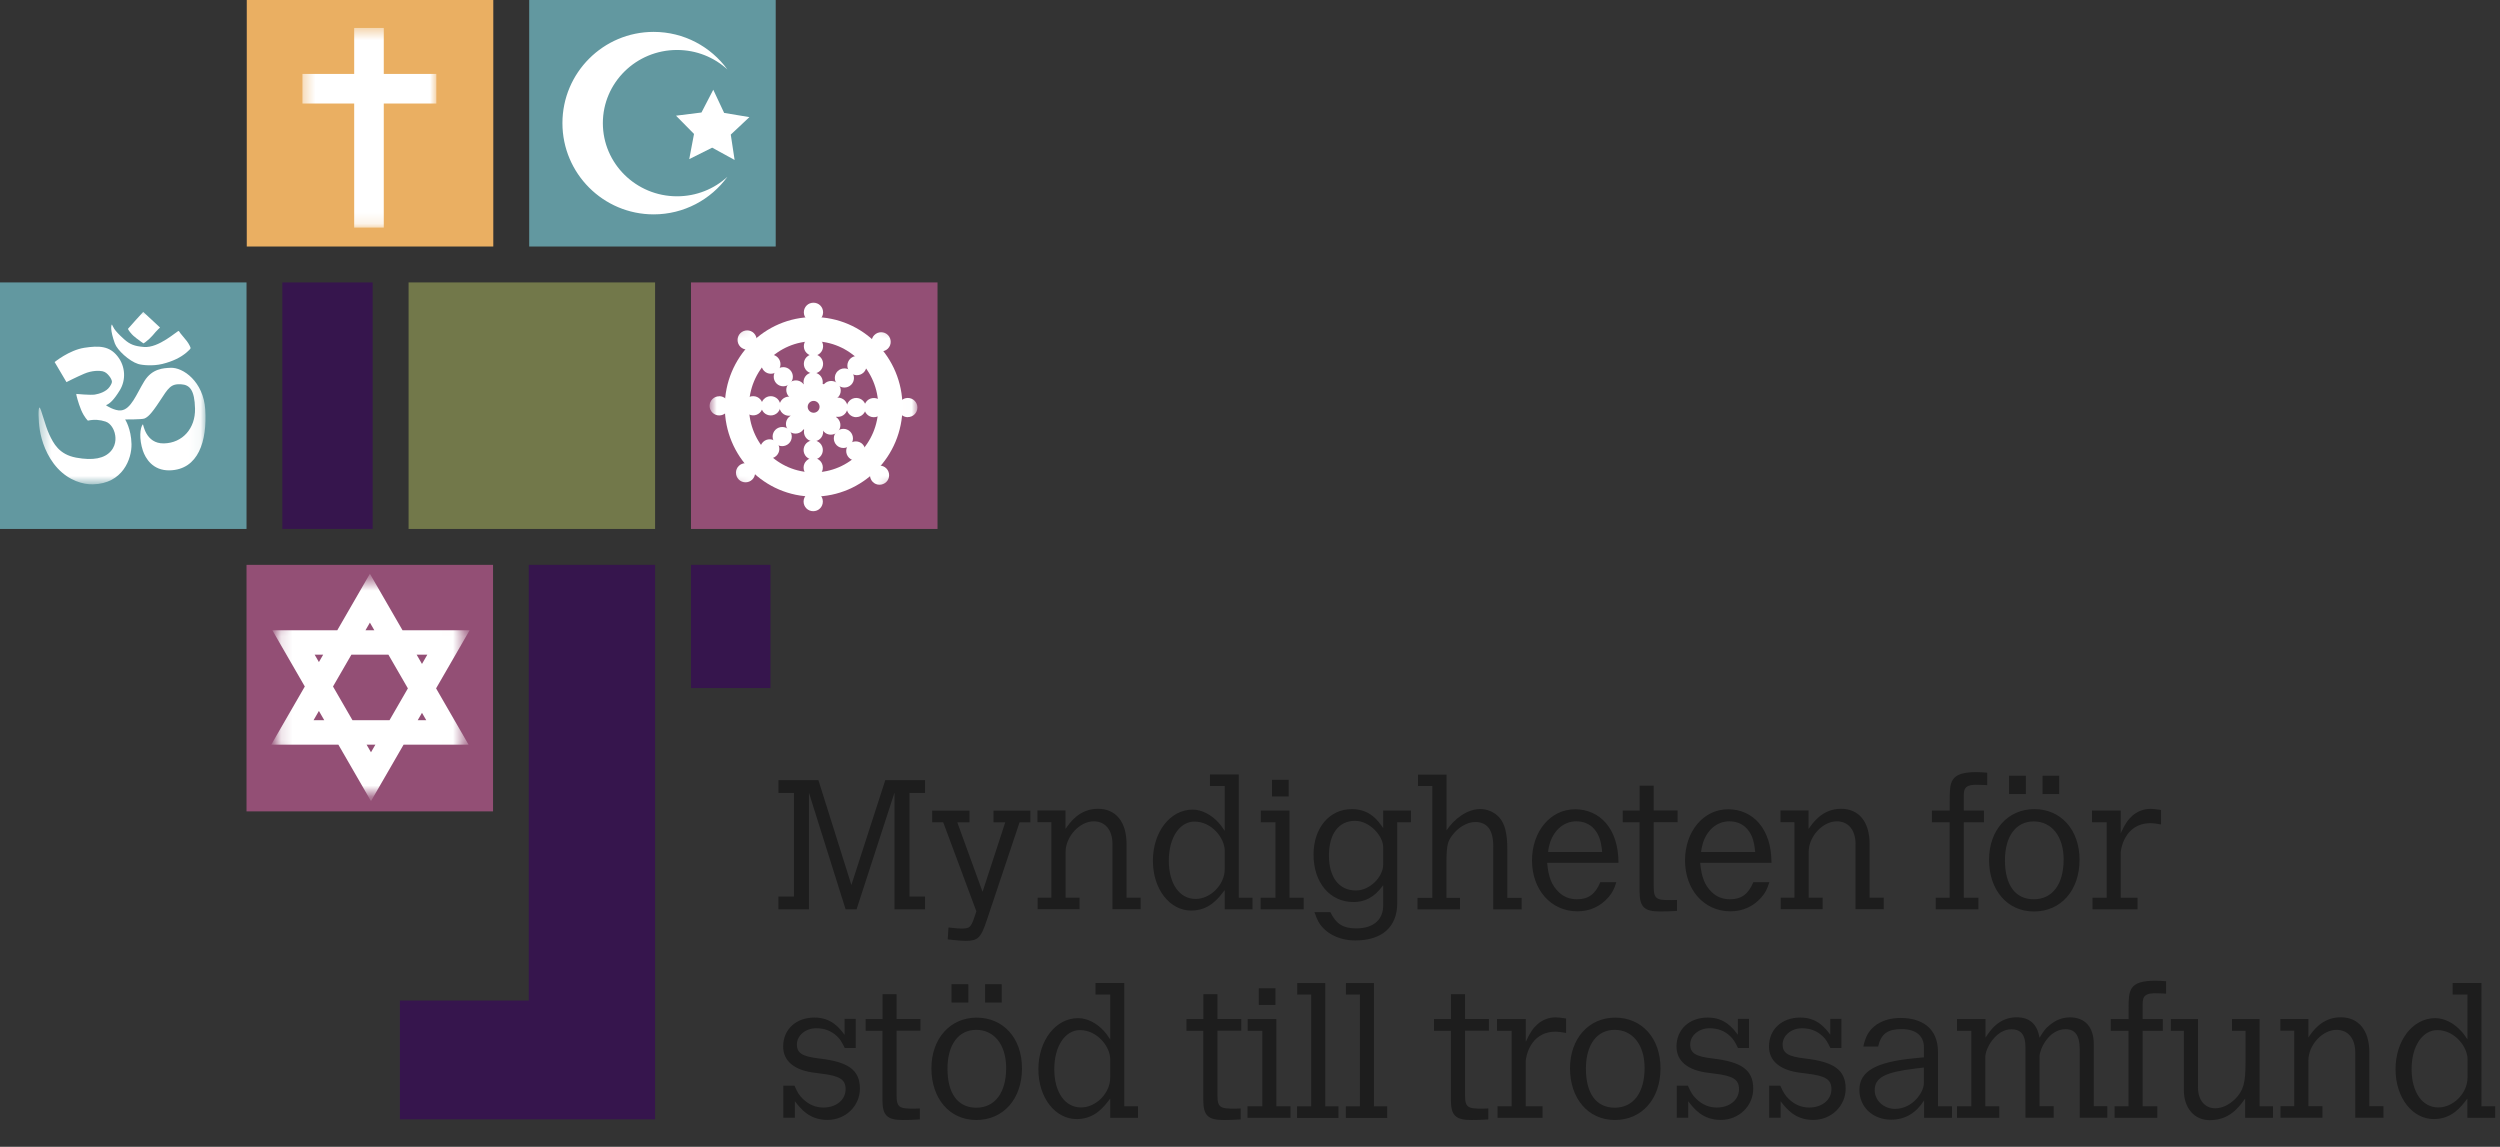 <svg width="218" height="100" viewBox="0 0 218 100" fill="none" xmlns="http://www.w3.org/2000/svg">
<rect x="0" y="0" width="218" height="100" fill="#333333" stroke="none"/>
<path d="M213.883 86.723H215.161V90.635C214.891 90.234 214.774 90.073 214.613 89.912C213.993 89.226 213.161 88.781 212.358 88.781C210.387 88.781 208.891 90.73 208.891 93.241C208.891 95.752 210.387 97.584 212.226 97.584C213.81 97.584 214.606 96.518 215.153 95.796V97.474H217.577V96.467H216.38V85.715H213.869V86.723H213.883ZM215.168 93.978C215.168 95.321 213.934 96.569 212.628 96.569C211.219 96.569 210.292 95.241 210.292 93.226C210.292 91.212 211.248 89.825 212.533 89.825C214.051 89.825 215.168 91.292 215.168 92.35V93.978ZM201.292 96.467V92.475C201.292 91.131 202.504 89.803 203.752 89.803C204.745 89.803 205.38 90.555 205.38 91.781V97.467H207.839V96.46H206.606V91.759C206.606 89.839 205.664 88.708 204.117 88.708C202.467 88.708 201.642 89.949 201.292 90.467V88.854H198.847V89.876H200.058V96.46H198.861V97.467H202.518V96.46H201.285L201.292 96.467ZM189.299 89.883H190.431V95.044C190.431 96.628 191.343 97.679 192.701 97.679C194.431 97.679 195.263 96.511 195.774 95.796V97.474H198.204V96.467H197.037V88.861H194.628V89.883H195.81V92.693C195.81 94.438 195.62 95.109 194.898 95.839C194.372 96.35 193.759 96.642 193.168 96.642C192.256 96.642 191.664 95.92 191.664 94.817V88.861H189.299V89.883ZM185.606 88.861H184.058V89.883H185.606V96.467H184.394V97.474H188.117V96.467H186.839V89.883H188.599V88.861H186.839V87.547C186.839 86.861 187.051 86.555 188.212 86.62L188.693 86.635L188.883 86.65V85.562C188.453 85.533 188.307 85.518 187.942 85.518C185.613 85.518 185.613 86.38 185.613 87.993V88.854L185.606 88.861ZM173.139 88.861H170.65V89.883H171.898V96.467H170.65V97.474H174.336V96.467H173.117V92.183C173.117 91.401 174.058 89.752 175.387 89.752C176.219 89.752 176.62 90.234 176.62 91.299V97.467H179.08V96.46H177.847V92.109C177.847 91.533 178.628 89.745 180.117 89.745C180.949 89.745 181.35 90.292 181.35 91.489V97.467H183.759V96.46H182.577V91.044C182.577 89.555 181.81 88.715 180.504 88.715C179.832 88.715 179.226 88.956 178.664 89.445C178.343 89.715 178.182 89.927 177.847 90.496C177.642 89.299 176.985 88.708 175.854 88.708C174.285 88.708 173.518 89.891 173.139 90.482V88.854V88.861ZM170.204 96.467H168.993V91.737C168.993 89.577 167.496 88.766 165.737 88.766C164.81 88.766 164.007 89.022 163.438 89.496C162.927 89.942 162.672 90.394 162.482 91.255H163.774C164.029 90.153 164.591 89.737 165.832 89.737C167.073 89.737 167.766 90.343 167.766 91.321V92.197C167.431 92.234 167.08 92.263 166.964 92.277C163.577 92.599 162.139 93.409 162.139 95.044C162.139 96.533 163.307 97.635 164.905 97.635C166.168 97.635 167.095 97.029 167.781 95.956V97.474H170.212V96.467H170.204ZM167.759 94.474C167.759 95.255 166.766 96.693 165.248 96.693C164.255 96.693 163.474 95.956 163.474 95.066C163.474 93.978 164.358 93.496 166.978 93.183L167.759 93.088V94.482V94.474ZM159.606 90.234C159.175 89.657 158.474 88.73 156.985 88.73C155.372 88.73 154.255 89.766 154.255 91.255C154.255 92.533 155.241 93.35 157.08 93.555L157.562 93.62C159.19 93.81 159.701 94.131 159.701 94.978C159.701 95.905 158.883 96.577 157.766 96.577C157.08 96.577 156.489 96.321 155.978 95.825C155.657 95.518 155.518 95.277 155.241 94.671H154.27V97.467H155.27V96.029C155.796 96.701 156.533 97.657 158.117 97.657C159.701 97.657 160.942 96.431 160.942 94.927C160.942 93.263 159.854 92.591 157.445 92.307C155.927 92.131 155.445 91.847 155.445 91.073C155.445 90.299 156.197 89.664 157.124 89.664C157.861 89.664 158.431 89.891 158.927 90.35C159.197 90.606 159.343 90.832 159.613 91.387H160.569V88.847H159.599V90.219L159.606 90.234ZM151.54 90.234C151.11 89.657 150.409 88.73 148.92 88.73C147.307 88.73 146.19 89.766 146.19 91.255C146.19 92.533 147.175 93.35 149.015 93.555L149.496 93.62C151.124 93.81 151.642 94.131 151.642 94.978C151.642 95.905 150.825 96.577 149.708 96.577C149.022 96.577 148.431 96.321 147.92 95.825C147.599 95.518 147.46 95.277 147.183 94.671H146.212V97.467H147.212V96.029C147.737 96.701 148.474 97.657 150.058 97.657C151.642 97.657 152.883 96.431 152.883 94.927C152.883 93.263 151.796 92.591 149.387 92.307C147.869 92.131 147.387 91.847 147.387 91.073C147.387 90.299 148.139 89.664 149.066 89.664C149.803 89.664 150.38 89.891 150.869 90.35C151.139 90.606 151.285 90.832 151.555 91.387H152.511V88.847H151.54V90.219V90.234ZM140.818 97.664C143.168 97.664 144.796 95.832 144.796 93.161C144.796 90.489 143.139 88.737 140.847 88.737C138.555 88.737 136.905 90.54 136.905 93.161C136.905 95.781 138.482 97.664 140.818 97.664ZM138.292 93.19C138.292 91.095 139.248 89.803 140.803 89.803C142.358 89.803 143.409 91.095 143.409 93.124C143.409 95.285 142.431 96.591 140.803 96.591C139.175 96.591 138.292 95.329 138.292 93.19ZM133.051 88.861H130.54V89.883H131.818V96.467H130.584V97.474H134.511V96.467H133.044V92.504C133.044 92.38 133.314 89.963 135.65 89.963C135.876 89.963 136.131 89.993 136.562 90.073V88.81C136.131 88.745 135.847 88.715 135.635 88.715C135.073 88.715 134.518 88.92 134.073 89.307C133.686 89.671 133.467 89.942 133.051 90.839V88.861ZM126.518 88.861H125.044V89.883H126.518V95.927C126.518 97.27 126.934 97.664 128.292 97.664C128.693 97.664 129.285 97.65 129.781 97.613V96.657L129.336 96.671C128.007 96.686 127.752 96.591 127.752 95.504V89.876H129.832V88.854H127.752V86.693H126.526V88.854L126.518 88.861ZM117.372 86.723H118.584V96.475H117.358V97.482H120.964V96.475H119.81V85.723H117.365V86.73L117.372 86.723ZM113.124 86.723H114.336V96.475H113.102V97.482H116.715V96.475H115.562V85.723H113.117V86.73L113.124 86.723ZM108.796 89.883H110.073V96.467H108.781V97.474H112.533V96.467H111.299V88.861H108.796V89.883ZM109.766 87.628H111.219V86.175H109.766V87.628ZM104.927 88.861H103.46V89.883H104.927V95.927C104.927 97.27 105.343 97.664 106.701 97.664C107.102 97.664 107.693 97.65 108.19 97.613V96.657L107.745 96.671C106.416 96.686 106.161 96.591 106.161 95.504V89.876H108.241V88.854H106.161V86.693H104.934V88.854L104.927 88.861ZM95.533 86.723H96.81V90.635C96.54 90.234 96.423 90.073 96.27 89.912C95.65 89.226 94.817 88.781 94.015 88.781C92.051 88.781 90.547 90.73 90.547 93.241C90.547 95.752 92.044 97.584 93.883 97.584C95.467 97.584 96.263 96.518 96.81 95.796V97.474H99.234V96.467H98.037V85.715H95.526V86.723H95.533ZM96.81 93.978C96.81 95.321 95.577 96.569 94.27 96.569C92.861 96.569 91.934 95.241 91.934 93.226C91.934 91.212 92.891 89.825 94.175 89.825C95.694 89.825 96.81 91.292 96.81 92.35V93.978ZM87.35 85.825H85.898V87.423H87.35V85.825ZM84.438 85.825H82.971V87.423H84.438V85.825ZM85.139 97.664C87.489 97.664 89.117 95.832 89.117 93.161C89.117 90.489 87.46 88.737 85.168 88.737C82.876 88.737 81.219 90.54 81.219 93.161C81.219 95.781 82.796 97.664 85.131 97.664M82.621 93.19C82.621 91.095 83.577 89.803 85.131 89.803C86.686 89.803 87.737 91.095 87.737 93.124C87.737 95.285 86.759 96.591 85.131 96.591C83.504 96.591 82.621 95.329 82.621 93.19ZM76.949 88.861H75.482V89.883H76.949V95.927C76.949 97.27 77.365 97.664 78.723 97.664C79.124 97.664 79.715 97.65 80.212 97.613V96.657L79.766 96.671C78.438 96.686 78.183 96.591 78.183 95.504V89.876H80.263V88.854H78.183V86.693H76.956V88.854L76.949 88.861ZM73.642 90.234C73.212 89.657 72.511 88.73 71.022 88.73C69.409 88.73 68.292 89.766 68.292 91.255C68.292 92.533 69.277 93.35 71.117 93.555L71.599 93.62C73.226 93.81 73.737 94.131 73.737 94.978C73.737 95.905 72.92 96.577 71.803 96.577C71.117 96.577 70.526 96.321 70.015 95.825C69.694 95.518 69.547 95.277 69.277 94.671H68.307V97.467H69.314V96.029C69.839 96.701 70.577 97.657 72.161 97.657C73.745 97.657 74.985 96.431 74.985 94.927C74.985 93.263 73.898 92.591 71.489 92.307C69.971 92.131 69.489 91.847 69.489 91.073C69.489 90.299 70.241 89.664 71.168 89.664C71.905 89.664 72.482 89.891 72.978 90.35C73.248 90.606 73.394 90.832 73.664 91.387H74.621V88.847H73.65V90.219L73.642 90.234Z" fill="#1D1D1D"/>
<path d="M184.927 70.679H182.423V71.701H183.701V78.285H182.467V79.292H186.394V78.285H184.927V74.321C184.927 74.19 185.197 71.781 187.533 71.781C187.759 71.781 188.015 71.81 188.445 71.891V70.628C188.015 70.562 187.723 70.533 187.518 70.533C186.956 70.533 186.401 70.737 185.949 71.124C185.562 71.489 185.343 71.759 184.927 72.657V70.679ZM179.562 67.642H178.109V69.241H179.562V67.642ZM176.657 67.642H175.19V69.241H176.657V67.642ZM177.358 79.482C179.708 79.482 181.336 77.642 181.336 74.978C181.336 72.314 179.679 70.555 177.394 70.555C175.109 70.555 173.445 72.358 173.445 74.978C173.445 77.599 175.022 79.482 177.358 79.482ZM174.832 75.015C174.832 72.92 175.788 71.628 177.343 71.628C178.898 71.628 179.949 72.92 179.949 74.949C179.949 77.109 178.971 78.416 177.343 78.416C175.715 78.416 174.832 77.153 174.832 75.015ZM170.007 70.679H168.46V71.701H170.007V78.285H168.796V79.292H172.518V78.285H171.241V71.701H173V70.679H171.241V69.365C171.241 68.679 171.445 68.372 172.613 68.438L173.095 68.453L173.285 68.467V67.38C172.854 67.35 172.708 67.329 172.343 67.329C170.015 67.329 170.015 68.19 170.015 69.803V70.664L170.007 70.679ZM157.715 78.285V74.292C157.715 72.949 158.927 71.62 160.175 71.62C161.168 71.62 161.803 72.372 161.803 73.599V79.285H164.263V78.277H163.029V73.577C163.029 71.657 162.088 70.526 160.54 70.526C158.891 70.526 158.066 71.774 157.708 72.285V70.671H155.263V71.693H156.474V78.277H155.277V79.285H158.934V78.277H157.701L157.715 78.285ZM152.891 76.927C152.46 77.963 151.854 78.416 150.861 78.416C150.219 78.416 149.693 78.212 149.248 77.774C148.657 77.197 148.372 76.496 148.255 75.234H154.474C154.474 72.234 152.832 70.569 150.686 70.569C148.54 70.569 146.934 72.504 146.934 75.029C146.934 77.555 148.562 79.467 150.898 79.467C151.971 79.467 152.912 79.037 153.599 78.241C153.92 77.876 154.109 77.518 154.285 76.927H152.898H152.891ZM148.336 74.292C148.365 73.985 148.445 73.671 148.511 73.46C148.898 72.321 149.759 71.62 150.796 71.62C151.358 71.62 151.839 71.796 152.219 72.146C152.715 72.628 152.956 73.219 153.051 74.292H148.336ZM142.971 70.679H141.504V71.701H142.971V77.745C142.971 79.088 143.387 79.482 144.745 79.482C145.146 79.482 145.737 79.467 146.234 79.431V78.475L145.788 78.489C144.46 78.504 144.204 78.409 144.204 77.321V71.693H146.285V70.671H144.204V68.511H142.978V70.671L142.971 70.679ZM139.547 76.927C139.117 77.963 138.511 78.416 137.518 78.416C136.883 78.416 136.35 78.212 135.905 77.774C135.314 77.197 135.022 76.496 134.912 75.234H141.131C141.131 72.234 139.489 70.569 137.343 70.569C135.197 70.569 133.591 72.504 133.591 75.029C133.591 77.555 135.219 79.467 137.555 79.467C138.628 79.467 139.569 79.037 140.255 78.241C140.577 77.876 140.766 77.518 140.942 76.927H139.555H139.547ZM134.993 74.292C135.022 73.985 135.102 73.671 135.168 73.46C135.555 72.321 136.416 71.62 137.453 71.62C138.015 71.62 138.489 71.796 138.876 72.146C139.372 72.628 139.613 73.219 139.708 74.292H134.993ZM123.635 68.54H124.898V78.292H123.606V79.299H127.314V78.292H126.131V75.204C126.131 73.657 126.263 73.365 126.599 72.891C127.124 72.153 127.942 71.679 128.628 71.679C129.686 71.679 130.212 72.365 130.212 73.803V79.299H132.686V78.292H131.438V74.058C131.438 72.635 131.212 71.788 130.708 71.248C130.307 70.817 129.686 70.547 129.095 70.547C127.942 70.547 126.839 71.38 126.139 72.401V67.547H123.65V68.555L123.635 68.54ZM120.613 78.971C120.613 80.212 119.737 80.956 118.277 80.956C117.124 80.956 116.518 80.577 116.007 79.54H114.62C114.766 79.971 114.861 80.175 114.971 80.38C115.547 81.38 116.759 82.007 118.182 82.007C120.518 82.007 121.839 80.825 121.839 78.759V71.701H123.036V70.679H120.613V72.212C120.168 71.555 119.46 70.555 117.876 70.555C115.927 70.555 114.54 72.197 114.54 74.518C114.54 76.963 115.964 78.657 118.022 78.657C118.964 78.657 119.825 78.292 120.613 77.19V78.978V78.971ZM120.613 75.409C120.613 76.416 119.496 77.65 118.234 77.65C116.759 77.65 115.883 76.496 115.883 74.599C115.883 72.701 116.745 71.577 118.153 71.577C119.46 71.577 120.613 72.92 120.613 73.861V75.409ZM109.942 71.701H111.219V78.285H109.927V79.292H113.679V78.285H112.445V70.679H109.942V71.701ZM110.92 69.453H112.372V68H110.92V69.453ZM105.518 68.54H106.796V72.453C106.526 72.051 106.409 71.891 106.255 71.73C105.628 71.044 104.803 70.599 104 70.599C102.036 70.599 100.533 72.547 100.533 75.058C100.533 77.569 102.029 79.401 103.869 79.401C105.453 79.401 106.248 78.336 106.796 77.613V79.292H109.219V78.285H108.022V67.533H105.511V68.54H105.518ZM106.796 75.796C106.796 77.139 105.562 78.387 104.255 78.387C102.847 78.387 101.92 77.058 101.92 75.044C101.92 73.029 102.876 71.642 104.161 71.642C105.679 71.642 106.796 73.109 106.796 74.168V75.796ZM92.92 78.285V74.292C92.92 72.949 94.139 71.62 95.38 71.62C96.372 71.62 97.007 72.372 97.007 73.599V79.285H99.467V78.277H98.234V73.577C98.234 71.657 97.292 70.526 95.745 70.526C94.095 70.526 93.27 71.774 92.912 72.285V70.671H90.467V71.693H91.679V78.277H90.482V79.285H94.139V78.277H92.905L92.92 78.285ZM81.292 71.701H82.248L85.139 79.467C84.686 80.854 84.657 80.971 83.81 80.971C83.606 80.971 83.445 80.956 82.708 80.876L82.642 81.912L83.088 81.963C83.65 82.015 83.825 82.044 84.19 82.044C85.277 82.044 85.533 81.788 86.044 80.255L88.905 71.708H89.847V70.686H86.635V71.708H87.657L85.679 77.766L83.475 71.708H84.54V70.686H81.285V71.708L81.292 71.701ZM67.891 69.146H69.234V78.175H67.876V79.292H70.54V69.131L73.737 79.292H74.693L78 69.117V79.292H80.664V78.175H79.307V69.146H80.664V68.029H77.197L74.241 77.168L71.365 68.029H67.883V69.146H67.891Z" fill="#1D1D1D"/>
<path d="M81.752 24.628H60.255V46.124H81.752V24.628Z" fill="#934F75"/>
<path d="M57.124 24.628H35.628V46.124H57.124V24.628Z" fill="#72784A"/>
<path d="M21.496 24.628H0V46.124H21.496V24.628Z" fill="#6298A0"/>
<path d="M67.642 0H46.146V21.496H67.642V0Z" fill="#6298A0"/>
<path d="M43.015 0H21.518V21.496H43.015V0Z" fill="#EAAF62"/>
<path d="M42.993 49.255H21.496V70.752H42.993V49.255Z" fill="#934F75"/>
<path d="M32.496 24.628H24.62V46.124H32.496V24.628Z" fill="#36154D"/>
<mask id="mask0_949_11449" style="mask-type:luminance" maskUnits="userSpaceOnUse" x="61" y="26" width="19" height="19">
<path d="M67.504 26.394C64.927 27.365 62.876 29.401 61.883 31.963V38.993C62.883 41.555 64.934 43.591 67.504 44.562H74.372C76.949 43.591 79 41.555 79.993 38.993V31.956C79 29.394 76.949 27.358 74.372 26.387H67.504V26.394Z" fill="white"/>
</mask>
<g mask="url(#mask0_949_11449)">
<path d="M77.642 35.474C77.642 39.219 74.65 42.248 70.949 42.248C67.248 42.248 64.255 39.212 64.255 35.474C64.255 31.737 67.248 28.701 70.949 28.701C74.65 28.701 77.642 31.737 77.642 35.474Z" stroke="white" stroke-width="2.11"/>
</g>
<mask id="mask1_949_11449" style="mask-type:luminance" maskUnits="userSpaceOnUse" x="61" y="25" width="20" height="21">
<path d="M61.226 35.482C61.226 40.847 65.577 45.197 70.942 45.197C76.307 45.197 80.657 40.847 80.657 35.482C80.657 30.117 76.307 25.766 70.942 25.766C65.577 25.766 61.226 30.117 61.226 35.482Z" fill="white"/>
</mask>
<g mask="url(#mask1_949_11449)">
<path d="M70.949 36.81C71.687 36.81 72.285 36.212 72.285 35.474C72.285 34.737 71.687 34.139 70.949 34.139C70.211 34.139 69.613 34.737 69.613 35.474C69.613 36.212 70.211 36.81 70.949 36.81Z" stroke="white" stroke-width="1.64"/>
<path d="M71.745 33.321C71.745 33.781 71.372 34.161 70.905 34.161C70.438 34.161 70.066 33.788 70.066 33.321C70.066 32.854 70.438 32.482 70.905 32.482C71.372 32.482 71.745 32.854 71.745 33.321Z" fill="white"/>
<path d="M71.774 31.73C71.774 32.19 71.401 32.569 70.934 32.569C70.467 32.569 70.095 32.197 70.095 31.73C70.095 31.263 70.467 30.89 70.934 30.89C71.401 30.89 71.774 31.263 71.774 31.73Z" fill="white"/>
<path d="M71.774 30.19C71.774 30.65 71.401 31.029 70.934 31.029C70.467 31.029 70.095 30.657 70.095 30.19C70.095 29.723 70.467 29.35 70.934 29.35C71.401 29.35 71.774 29.723 71.774 30.19Z" fill="white"/>
<path d="M71.774 27.234C71.774 27.693 71.401 28.073 70.934 28.073C70.467 28.073 70.095 27.701 70.095 27.234C70.095 26.766 70.467 26.394 70.934 26.394C71.401 26.394 71.774 26.766 71.774 27.234Z" fill="white"/>
<path d="M73.073 36.35C72.613 36.35 72.234 35.978 72.234 35.511C72.234 35.051 72.606 34.672 73.066 34.672C73.525 34.672 73.905 35.044 73.905 35.511C73.905 35.978 73.533 36.35 73.066 36.35" fill="white"/>
<path d="M74.664 36.38C74.204 36.38 73.825 36.007 73.825 35.54C73.825 35.08 74.197 34.701 74.664 34.701C75.124 34.701 75.504 35.073 75.504 35.533C75.504 35.993 75.131 36.372 74.664 36.372" fill="white"/>
</g>
<mask id="mask2_949_11449" style="mask-type:luminance" maskUnits="userSpaceOnUse" x="61" y="26" width="19" height="19">
<path d="M67.504 26.394C64.927 27.365 62.876 29.401 61.883 31.963V38.993C62.883 41.555 64.934 43.591 67.504 44.562H74.372C76.949 43.591 79 41.555 79.993 38.993V31.956C79 29.394 76.949 27.358 74.372 26.387H67.504V26.394Z" fill="white"/>
</mask>
<g mask="url(#mask2_949_11449)">
<path d="M76.168 36.38C75.708 36.365 75.343 35.978 75.365 35.511C75.38 35.051 75.766 34.686 76.234 34.708C76.694 34.723 77.058 35.109 77.037 35.577C77.022 36.036 76.635 36.401 76.168 36.38Z" fill="white"/>
<path d="M79.161 36.38C78.701 36.38 78.321 36.007 78.321 35.54C78.321 35.08 78.694 34.701 79.161 34.701C79.621 34.701 80 35.073 80 35.533C80 35.993 79.628 36.372 79.161 36.372" fill="white"/>
</g>
<mask id="mask3_949_11449" style="mask-type:luminance" maskUnits="userSpaceOnUse" x="61" y="25" width="20" height="21">
<path d="M61.226 35.482C61.226 40.847 65.577 45.197 70.942 45.197C76.307 45.197 80.657 40.847 80.657 35.482C80.657 30.117 76.307 25.766 70.942 25.766C65.577 25.766 61.226 30.117 61.226 35.482Z" fill="white"/>
</mask>
<g mask="url(#mask3_949_11449)">
<path d="M70.102 37.65C70.102 37.19 70.474 36.81 70.942 36.81C71.409 36.81 71.781 37.182 71.781 37.65C71.781 38.117 71.409 38.489 70.942 38.489C70.474 38.489 70.102 38.117 70.102 37.65Z" fill="white"/>
<path d="M70.073 39.241C70.073 38.781 70.445 38.401 70.912 38.401C71.38 38.401 71.752 38.774 71.752 39.241C71.752 39.708 71.38 40.08 70.912 40.08C70.445 40.08 70.073 39.708 70.073 39.241Z" fill="white"/>
<path d="M70.073 40.774C70.073 40.314 70.445 39.934 70.912 39.934C71.38 39.934 71.752 40.307 71.752 40.774C71.752 41.241 71.38 41.613 70.912 41.613C70.445 41.613 70.073 41.241 70.073 40.774Z" fill="white"/>
<path d="M70.073 43.737C70.073 43.277 70.445 42.898 70.912 42.898C71.38 42.898 71.752 43.27 71.752 43.737C71.752 44.204 71.38 44.577 70.912 44.577C70.445 44.577 70.073 44.204 70.073 43.737Z" fill="white"/>
<path d="M68.803 34.577C69.263 34.577 69.642 34.949 69.642 35.416C69.642 35.876 69.27 36.255 68.803 36.255C68.336 36.255 67.963 35.883 67.963 35.423C67.963 34.964 68.336 34.584 68.803 34.584" fill="white"/>
<path d="M67.212 34.547C67.671 34.547 68.051 34.92 68.051 35.387C68.051 35.847 67.679 36.226 67.212 36.226C66.745 36.226 66.372 35.854 66.372 35.387C66.372 34.927 66.745 34.547 67.212 34.547Z" fill="white"/>
</g>
<mask id="mask4_949_11449" style="mask-type:luminance" maskUnits="userSpaceOnUse" x="61" y="26" width="19" height="19">
<path d="M67.504 26.394C64.927 27.365 62.876 29.401 61.883 31.963V38.993C62.883 41.555 64.934 43.591 67.504 44.562H74.372C76.949 43.591 79 41.555 79.993 38.993V31.956C79 29.394 76.949 27.358 74.372 26.387H67.504V26.394Z" fill="white"/>
</mask>
<g mask="url(#mask4_949_11449)">
<path d="M65.708 34.547C66.168 34.562 66.533 34.949 66.511 35.416C66.496 35.876 66.109 36.241 65.642 36.219C65.183 36.204 64.817 35.818 64.839 35.35C64.854 34.891 65.241 34.526 65.708 34.547Z" fill="white"/>
<path d="M62.715 34.547C63.175 34.547 63.555 34.92 63.555 35.387C63.555 35.854 63.182 36.226 62.715 36.226C62.255 36.226 61.876 35.854 61.876 35.394C61.876 34.934 62.248 34.555 62.715 34.555" fill="white"/>
</g>
<mask id="mask5_949_11449" style="mask-type:luminance" maskUnits="userSpaceOnUse" x="61" y="25" width="20" height="21">
<path d="M61.226 35.482C61.226 40.847 65.577 45.197 70.942 45.197C76.307 45.197 80.657 40.847 80.657 35.482C80.657 30.117 76.307 25.766 70.942 25.766C65.577 25.766 61.226 30.117 61.226 35.482Z" fill="white"/>
</mask>
<g mask="url(#mask5_949_11449)">
<path d="M69.993 33.416C70.314 33.745 70.314 34.277 69.985 34.599C69.657 34.92 69.124 34.92 68.803 34.591C68.482 34.263 68.482 33.73 68.81 33.409C69.139 33.088 69.671 33.088 69.993 33.416Z" fill="white"/>
<path d="M68.898 32.263C69.219 32.591 69.219 33.124 68.891 33.445C68.562 33.766 68.029 33.766 67.708 33.438C67.387 33.109 67.387 32.577 67.715 32.255C68.044 31.934 68.577 31.934 68.898 32.263Z" fill="white"/>
<path d="M67.817 31.168C68.139 31.496 68.139 32.029 67.81 32.35C67.482 32.672 66.949 32.672 66.628 32.343C66.307 32.015 66.307 31.482 66.635 31.161C66.963 30.839 67.496 30.839 67.817 31.168Z" fill="white"/>
<path d="M65.745 29.058C66.066 29.387 66.066 29.92 65.737 30.241C65.409 30.562 64.876 30.562 64.555 30.234C64.234 29.905 64.234 29.372 64.562 29.051C64.891 28.73 65.423 28.73 65.745 29.058Z" fill="white"/>
<path d="M73.066 34.65C72.737 34.971 72.204 34.971 71.883 34.642C71.562 34.314 71.562 33.781 71.891 33.46C72.219 33.139 72.752 33.139 73.073 33.467C73.394 33.796 73.394 34.328 73.066 34.65Z" fill="white"/>
<path d="M74.219 33.555C73.891 33.876 73.358 33.876 73.037 33.547C72.715 33.219 72.715 32.686 73.044 32.365C73.372 32.044 73.905 32.044 74.226 32.372C74.547 32.701 74.547 33.234 74.219 33.555Z" fill="white"/>
<path d="M75.292 32.496C74.949 32.81 74.423 32.788 74.109 32.445C73.796 32.102 73.825 31.577 74.161 31.263C74.504 30.949 75.029 30.971 75.343 31.314C75.657 31.657 75.628 32.182 75.292 32.496Z" fill="white"/>
<path d="M77.423 30.401C77.095 30.723 76.562 30.723 76.241 30.394C75.92 30.066 75.92 29.533 76.248 29.212C76.577 28.89 77.109 28.89 77.431 29.219C77.752 29.547 77.752 30.08 77.423 30.401Z" fill="white"/>
<path d="M71.854 37.657C71.533 37.328 71.533 36.796 71.861 36.474C72.19 36.153 72.723 36.153 73.044 36.482C73.365 36.81 73.365 37.343 73.037 37.664C72.708 37.985 72.175 37.985 71.854 37.657Z" fill="white"/>
<path d="M72.949 38.818C72.628 38.489 72.628 37.956 72.956 37.635C73.285 37.314 73.817 37.314 74.139 37.642C74.46 37.971 74.46 38.504 74.131 38.825C73.803 39.146 73.27 39.146 72.949 38.818Z" fill="white"/>
<path d="M74.029 39.912C73.708 39.584 73.708 39.051 74.037 38.73C74.365 38.409 74.898 38.409 75.219 38.737C75.54 39.066 75.54 39.599 75.212 39.92C74.883 40.241 74.35 40.241 74.029 39.912Z" fill="white"/>
<path d="M76.102 42.022C75.781 41.693 75.781 41.161 76.109 40.839C76.438 40.518 76.971 40.518 77.292 40.847C77.613 41.175 77.613 41.708 77.285 42.029C76.956 42.35 76.423 42.35 76.102 42.022Z" fill="white"/>
<path d="M68.781 36.38C69.109 36.058 69.642 36.058 69.963 36.387C70.285 36.715 70.285 37.248 69.956 37.569C69.628 37.891 69.095 37.891 68.774 37.562C68.453 37.234 68.453 36.701 68.781 36.38Z" fill="white"/>
<path d="M67.62 37.474C67.949 37.153 68.482 37.153 68.803 37.482C69.124 37.81 69.124 38.343 68.796 38.664C68.467 38.985 67.934 38.985 67.613 38.657C67.292 38.328 67.292 37.796 67.62 37.474Z" fill="white"/>
<path d="M66.555 38.526C66.898 38.212 67.423 38.241 67.737 38.577C68.051 38.92 68.029 39.445 67.686 39.759C67.343 40.073 66.817 40.044 66.504 39.708C66.19 39.365 66.219 38.839 66.555 38.526Z" fill="white"/>
<path d="M64.423 40.628C64.752 40.307 65.285 40.307 65.606 40.635C65.927 40.964 65.927 41.496 65.599 41.818C65.27 42.139 64.737 42.139 64.416 41.81C64.095 41.482 64.095 40.949 64.423 40.628Z" fill="white"/>
</g>
<mask id="mask6_949_11449" style="mask-type:luminance" maskUnits="userSpaceOnUse" x="47" y="1" width="20" height="20">
<path d="M47.489 10.963C47.489 16.328 51.839 20.679 57.204 20.679C62.569 20.679 66.912 16.328 66.912 10.963C66.912 5.599 62.562 1.248 57.204 1.248C51.847 1.248 47.489 5.599 47.489 10.963Z" fill="white"/>
</mask>
<g mask="url(#mask6_949_11449)">
<path d="M59.036 17.117C55.467 17.117 52.569 14.263 52.569 10.737C52.569 7.212 55.467 4.358 59.036 4.358C60.737 4.358 62.277 5 63.431 6.058C61.985 4.073 59.642 2.781 57 2.781C52.606 2.781 49.044 6.343 49.044 10.737C49.044 15.131 52.606 18.693 57 18.693C59.642 18.693 61.985 17.401 63.431 15.416C62.277 16.474 60.73 17.117 59.036 17.117Z" fill="white"/>
<path d="M63.146 9.847L65.35 10.212L63.723 11.737L64.058 13.949L62.102 12.876L60.102 13.876L60.518 11.679L58.949 10.088L61.168 9.81L62.197 7.825L63.146 9.847Z" fill="white"/>
</g>
<mask id="mask7_949_11449" style="mask-type:luminance" maskUnits="userSpaceOnUse" x="24" y="50" width="17" height="20">
<path d="M29.825 50.613C27.46 51.234 25.453 52.723 24.153 54.723V65.292C25.38 67.175 27.234 68.606 29.423 69.285H35.19C37.38 68.606 39.234 67.175 40.46 65.292V54.723C39.161 52.723 37.153 51.234 34.788 50.613H29.832H29.825Z" fill="white"/>
</mask>
<g mask="url(#mask7_949_11449)">
<path d="M32.255 63.869H25.496L28.876 58.015L32.255 52.161L35.635 58.015L39.015 63.869H32.255ZM32.35 56.022H39.109L35.73 61.876L32.35 67.73L28.971 61.876L25.591 56.022H32.35Z" stroke="white" stroke-width="2.13"/>
</g>
<mask id="mask8_949_11449" style="mask-type:luminance" maskUnits="userSpaceOnUse" x="26" y="2" width="13" height="18">
<path d="M28.365 2.438C27.635 2.861 26.963 3.409 26.372 4.044V18.153C27.007 18.839 27.73 19.409 28.518 19.847H35.905C36.701 19.409 37.423 18.832 38.051 18.153V4.044C37.46 3.409 36.788 2.861 36.058 2.438H28.365Z" fill="white"/>
</mask>
<g mask="url(#mask8_949_11449)">
<path d="M26.372 7.737H38.051M32.175 2.438V19.847" stroke="white" stroke-width="2.58"/>
</g>
<mask id="mask9_949_11449" style="mask-type:luminance" maskUnits="userSpaceOnUse" x="3" y="27" width="15" height="16">
<path d="M17.934 27.197H3.372V42.248H17.934V27.197Z" fill="white"/>
</mask>
<g mask="url(#mask9_949_11449)">
<path d="M4.766 31.569C4.766 31.569 6.022 30.54 7.343 30.328C8.664 30.124 9.547 30.175 10.248 31.066C10.956 31.956 10.985 33.146 10.453 34.022C9.92 34.898 9.555 35.212 9.248 35.328C9.204 35.343 10.015 35.847 10.547 35.788C11.431 35.701 11.898 34.358 12.584 33.241C13.27 32.124 14.285 32.102 14.854 32.073C15.971 32.007 17.744 33.292 17.898 35.701C18.073 38.467 17.299 40.949 14.803 41.015C13.299 41.051 12.679 39.942 12.46 39.299C12.117 38.27 12.204 37.292 12.46 36.993C12.496 36.956 12.679 38.701 14.299 38.664C15.927 38.628 17.044 37.343 17.007 35.635C16.971 34.007 16.54 33.555 15.803 33.511C14.89 33.453 14.693 33.81 13.92 34.993C13.146 36.175 12.861 36.38 12.591 36.496C12.387 36.584 10.912 36.577 10.912 36.577C10.912 36.577 11.438 37.38 11.467 38.723C11.496 40.015 10.701 42.175 8.102 42.234C7.248 42.255 6.029 41.912 5.036 40.847C4.044 39.781 3.613 38.394 3.474 37.518C3.336 36.642 3.321 35.54 3.445 35.54C3.569 35.54 3.927 37.109 4.299 37.891C4.664 38.664 5.146 39.628 6.635 39.905C8.131 40.182 9.117 39.971 9.671 39.336C10.226 38.693 10.058 37.956 10 37.737C9.942 37.511 9.701 36.92 9.197 36.759C8.723 36.606 8.234 36.555 7.664 36.679C7.664 36.679 7.358 36.409 7.08 35.759C6.81 35.109 6.635 34.401 6.65 34.35C6.65 34.35 7.89 34.467 8.263 34.409C8.628 34.35 9.255 34.168 9.555 33.737C9.723 33.496 9.766 33.358 9.759 33.263C9.752 33.168 9.679 32.978 9.518 32.781C9.35 32.577 9.197 32.431 8.934 32.372C8.671 32.314 8.029 32.292 7.336 32.591C6.635 32.891 5.796 33.321 5.796 33.321L4.759 31.562L4.766 31.569Z" fill="white"/>
</g>
<mask id="mask10_949_11449" style="mask-type:luminance" maskUnits="userSpaceOnUse" x="2" y="26" width="17" height="19">
<path d="M18.365 26.744H2.934V44.431H18.365V26.744Z" fill="white"/>
</mask>
<g mask="url(#mask10_949_11449)">
<path d="M9.752 28.299C9.693 28.38 9.591 28.766 10.015 29.949C10.226 30.533 11.263 31.489 12.044 31.737C12.394 31.847 13.343 31.934 14.153 31.737C15.095 31.504 15.759 31.161 16.256 30.744C16.518 30.518 16.62 30.409 16.62 30.35C16.62 30.292 16.482 29.993 16.292 29.744C16.102 29.504 15.774 29.117 15.723 29.051C15.679 28.993 15.613 28.861 15.577 28.861C15.438 28.854 13.847 30.365 12.555 30.256C11.752 30.19 11.336 30.044 10.825 29.584C10.35 29.161 10.08 28.854 9.963 28.672C9.876 28.54 9.766 28.307 9.766 28.307" fill="white"/>
<path d="M12.489 27.197L13.956 28.562C13.956 28.562 13.701 28.788 13.562 28.956C13.423 29.124 13.226 29.358 13.022 29.547C12.818 29.737 12.533 29.942 12.518 29.942C12.504 29.942 12.467 29.92 12.248 29.759C12.022 29.599 11.774 29.409 11.628 29.277C11.474 29.146 11.131 28.73 11.168 28.664C11.204 28.599 12.489 27.197 12.489 27.197Z" fill="white"/>
</g>
<path d="M46.109 49.255V87.248H34.869V97.606H46.109H57.124V87.248V49.255H46.109Z" fill="#36154D"/>
<path d="M67.183 49.255H60.255V60H67.183V49.255Z" fill="#36154D"/>
</svg>
